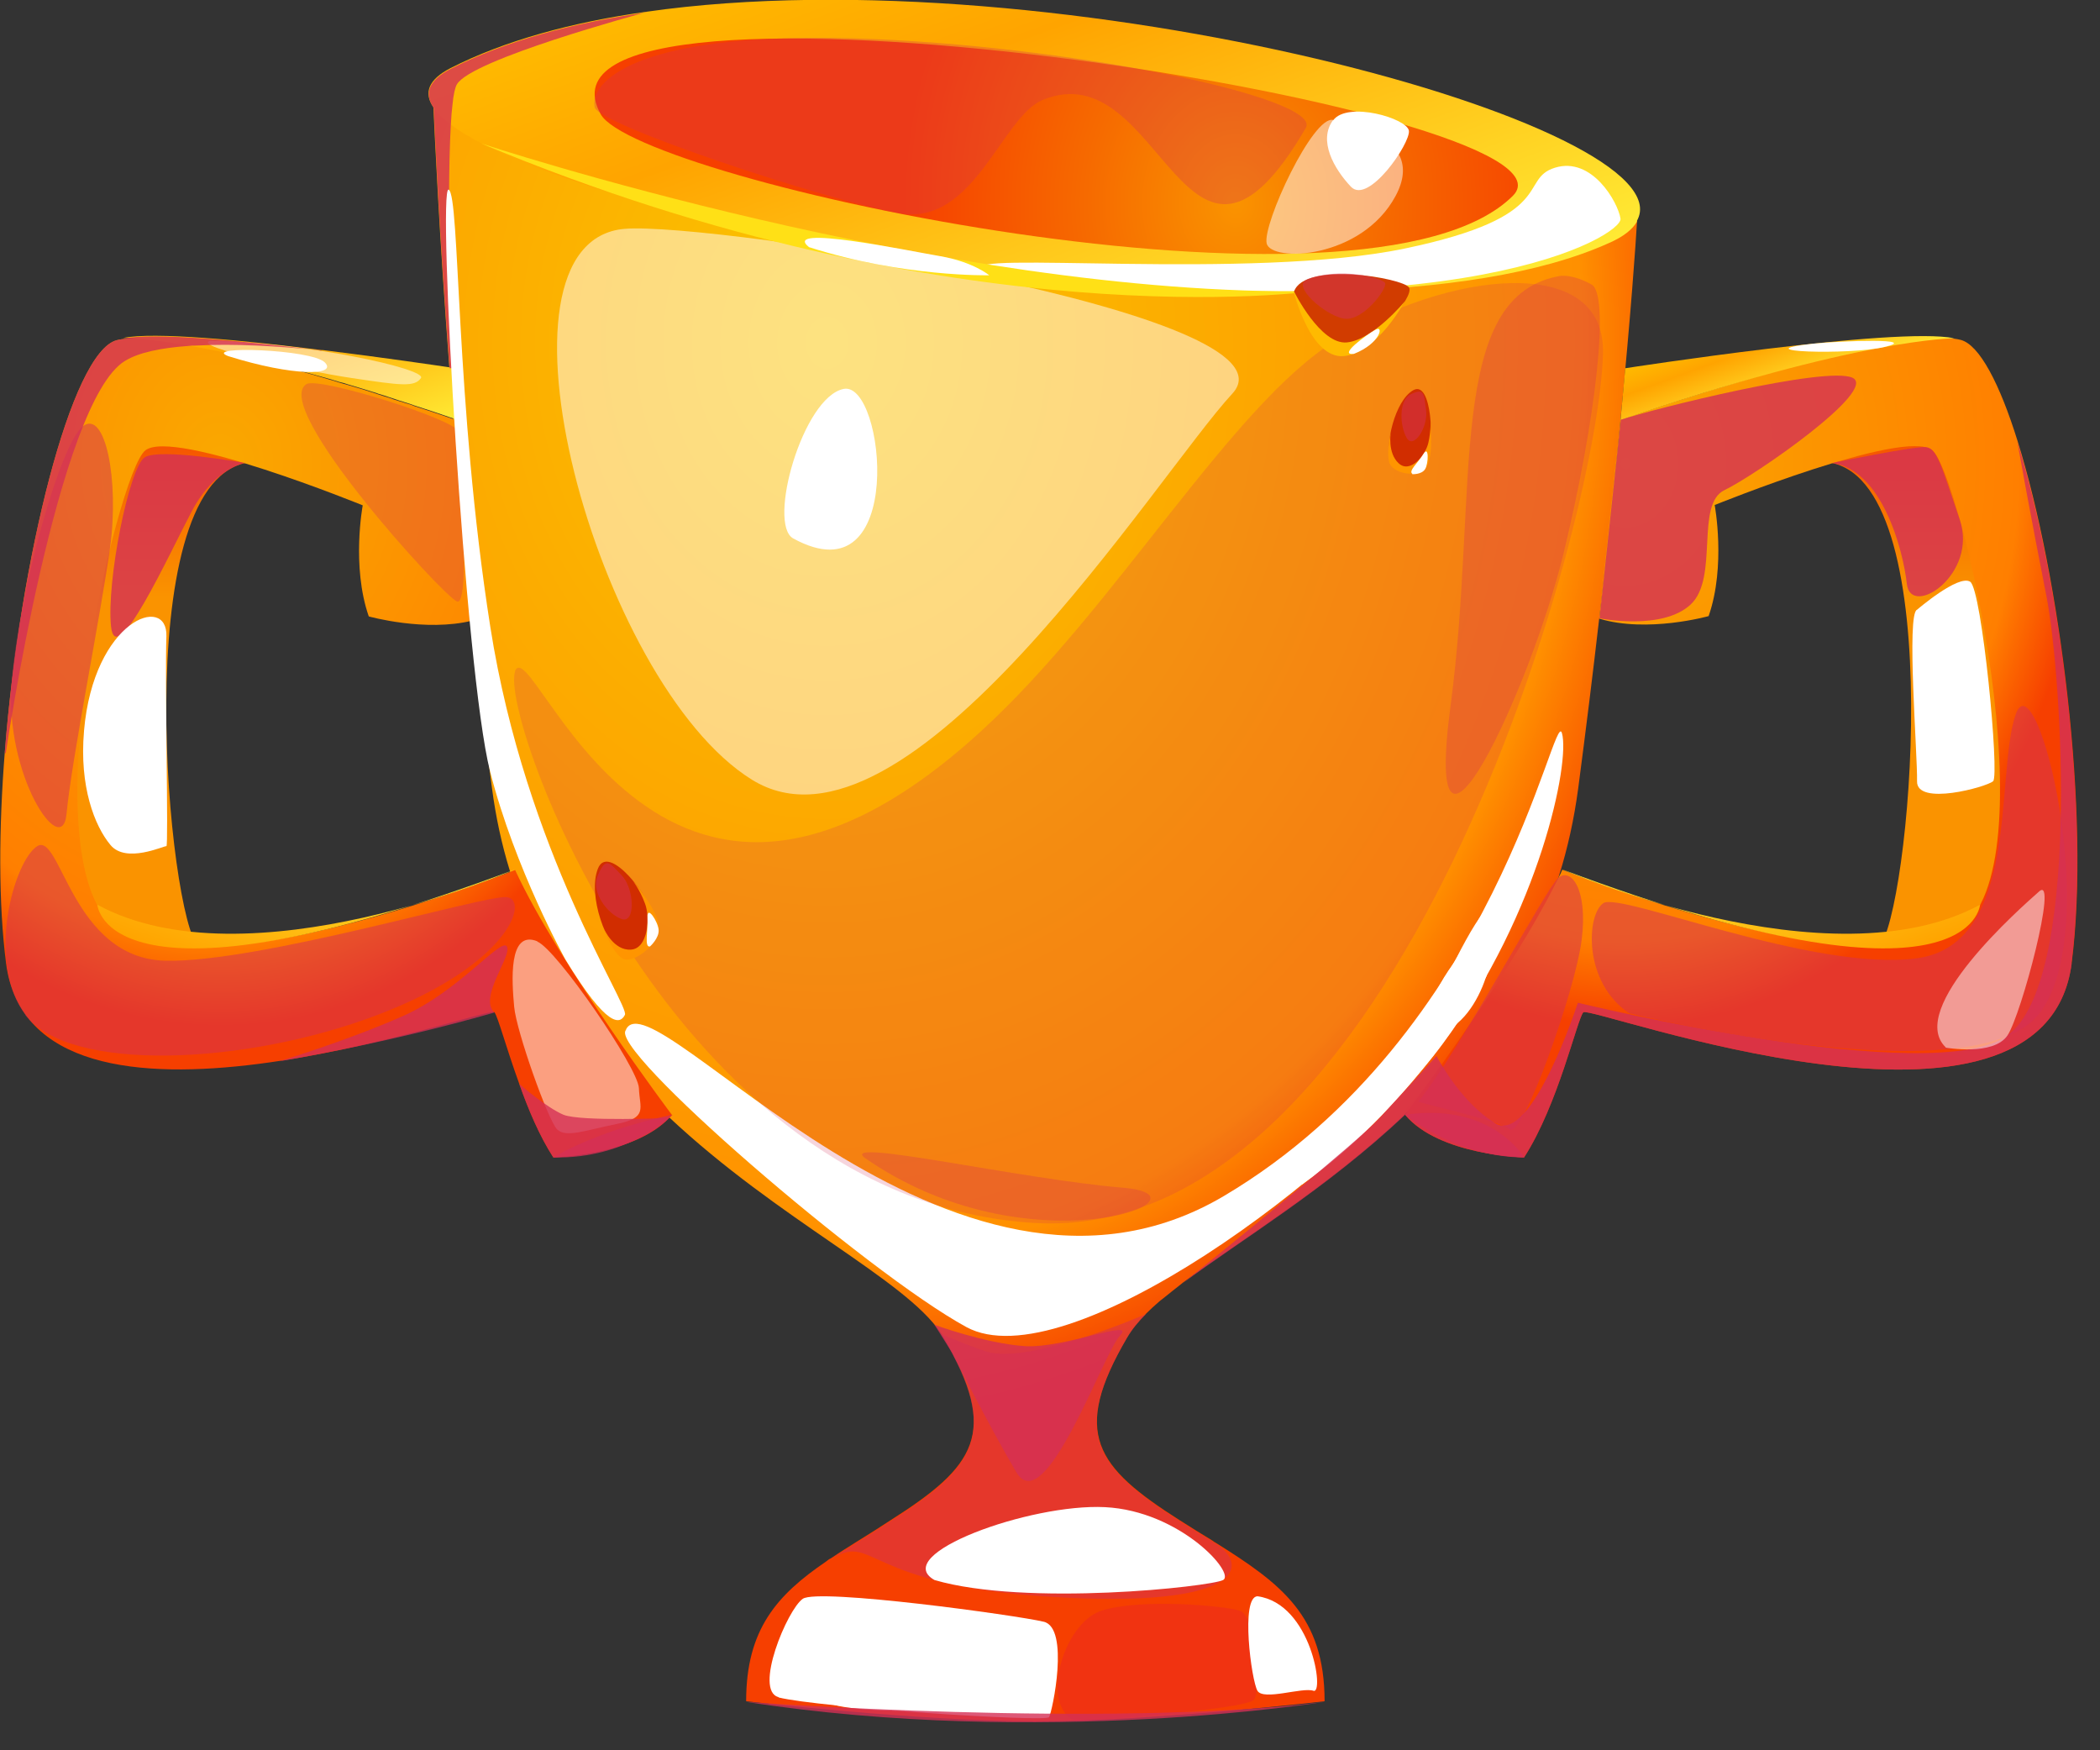 <svg width="66" height="55" viewBox="0 0 66 55" fill="none" xmlns="http://www.w3.org/2000/svg">
<rect x="0" y="0" width="66" height="55" fill="#333333" stroke="none"/>
<g clip-path="url(#clip0_59_974)">
<path d="M57.58 14.55C61.3 15.35 59.99 28.82 59.06 29.74C58.13 30.67 63.91 30.67 63.91 30.67C63.91 30.67 63.11 13.99 61.98 12.88C60.85 11.77 57.58 14.55 57.58 14.55Z" fill="url(#paint0_linear_59_974)"/>
<path d="M51.47 6.73C51.47 6.73 51.47 6.81 51.45 6.95C51.41 7.63 51.26 9.83 50.93 13.19L50.91 13.39C50.74 15.12 50.53 17.16 50.26 19.44C50.07 21.1 49.85 22.88 49.6 24.78C49.47 25.75 49.27 26.65 49 27.51C48.23 29.99 46.94 32 45.45 33.68C45.03 34.15 44.6 34.59 44.16 35.01L44.15 35.02C41.69 37.35 38.96 38.97 37.17 40.31C37.15 40.33 37.13 40.34 37.11 40.36C36.92 40.51 36.74 40.65 36.57 40.79C36.49 40.85 36.44 40.89 36.42 40.91C36.28 41.03 36.15 41.15 36.03 41.27C35.77 41.53 35.57 41.78 35.43 42.02C33.66 45.04 34.43 46.09 37.09 47.78C37.45 48.01 37.79 48.22 38.12 48.42C38.15 48.45 38.18 48.46 38.21 48.48C40.27 49.77 41.63 50.78 41.63 53.46C41.63 53.46 36.2 54.09 32.54 54.09C28.88 54.09 23.45 53.46 23.45 53.46C23.45 51.2 24.42 50.12 25.96 49.07C26.01 49.03 26.06 48.99 26.11 48.97C26.67 48.59 27.31 48.22 27.99 47.77C30.65 46.08 31.42 45.03 29.65 42.01C29.62 41.97 29.6 41.93 29.57 41.89C28.44 40.19 24.48 38.35 21.02 35.1C18.92 33.13 17.01 30.64 16.02 27.35C15.77 26.54 15.58 25.67 15.46 24.75C15.22 22.97 15.01 21.19 14.83 19.45C14.59 17.22 14.4 15.08 14.24 13.12C14.2 12.57 14.16 12.04 14.12 11.52C13.8 7.31 13.66 4.2 13.62 3.34C13.62 3.19 13.61 3.1 13.61 3.1L14.21 3.26L32.54 8.1L51.47 6.69V6.73Z" fill="url(#paint1_radial_59_974)"/>
<path d="M51.45 6.96C51.31 7.21 51.02 7.44 50.56 7.64C41.94 11.52 18.47 7.17 14.16 3.91C13.92 3.72 13.73 3.55 13.62 3.37C13.31 2.92 13.46 2.5 14.16 2.14C15.87 1.27 17.98 0.7 20.31 0.37C33.27 -1.49 53.16 3.98 51.44 6.95L51.45 6.96Z" fill="url(#paint2_linear_59_974)"/>
<path d="M18.88 3.59C20.04 5.68 43.05 10.66 47.55 6.15C50.29 3.4 15.83 -1.87 18.88 3.59Z" fill="url(#paint3_radial_59_974)"/>
<path d="M65.11 30.27C64.25 36.9 49.96 31.57 49.76 31.81C49.56 32.05 48.97 34.71 47.9 36.37C47.9 36.37 45.23 36.31 44.16 35.03C44.16 35.03 44.16 35.03 44.17 35.02C44.24 34.92 44.69 34.32 45.31 33.45C46.44 31.86 48.12 29.37 49.01 27.52C49.05 27.46 49.07 27.39 49.1 27.33C49.1 27.33 58.63 31.15 61.57 29.21C64.51 27.27 61.62 14.83 60.72 14.14C59.83 13.46 53.89 15.87 53.89 15.87C53.89 15.87 54.25 17.78 53.7 19.36C53.7 19.36 51.78 19.9 50.26 19.44L50.91 13.39L50.93 13.19C50.93 13.19 59.62 10.17 61.62 10.68C62.21 10.83 62.85 12.06 63.41 13.86C64.74 18.11 65.71 25.61 65.11 30.26V30.27Z" fill="url(#paint4_radial_59_974)"/>
<path d="M51.09 11.57C51.09 11.57 59.6 10.25 61.42 10.63C61.42 10.63 58.38 10.63 50.93 13.2L51.08 11.57H51.09Z" fill="url(#paint5_linear_59_974)"/>
<path d="M49.1 27.32C49.1 27.32 57.49 31 62.23 28.43C62.23 28.43 61.99 32.16 49.1 27.32Z" fill="url(#paint6_linear_59_974)"/>
<path d="M7.71 14.55C3.99 15.35 5.3 28.82 6.23 29.74C7.16 30.66 1.38 30.67 1.38 30.67C1.38 30.67 2.18 13.99 3.31 12.88C4.44 11.77 7.71 14.55 7.71 14.55Z" fill="url(#paint7_linear_59_974)"/>
<path d="M21.13 35.03C21.13 35.03 21.07 35.11 21.03 35.13C19.9 36.31 17.39 36.37 17.39 36.37C16.95 35.69 16.6 34.85 16.32 34.06C15.91 32.93 15.65 31.95 15.54 31.81C15.34 31.57 1.06 36.89 0.19 30.27C-0.05 28.39 -0.04 26.05 0.15 23.64C0.63 17.55 2.24 11.06 3.67 10.69C3.78 10.66 3.9 10.65 4.03 10.64H4.05C4.57 10.61 5.31 10.7 6.15 10.86C7.42 11.1 8.94 11.51 10.33 11.92C10.4 11.94 10.51 11.97 10.66 12.02C10.75 12.05 10.84 12.07 10.94 12.1C11.16 12.16 11.41 12.24 11.7 12.33C11.76 12.35 11.82 12.37 11.88 12.39C12 12.43 12.12 12.47 12.23 12.5C12.34 12.54 12.45 12.58 12.56 12.61C12.61 12.62 12.67 12.64 12.72 12.66C12.83 12.69 12.93 12.72 13.02 12.76C13.4 12.88 13.82 13.02 14.25 13.17C14.28 13.18 14.32 13.2 14.36 13.21L15.03 19.46C14.97 19.48 14.91 19.49 14.85 19.5C13.37 19.87 11.59 19.37 11.59 19.37C11.04 17.79 11.4 15.88 11.4 15.88C11.4 15.88 5.47 13.46 4.57 14.15C3.67 14.84 0.78 27.28 3.72 29.22C6.44 31.01 14.78 27.88 16.03 27.4C16.14 27.36 16.19 27.34 16.19 27.34C17.55 30.29 21.13 35.05 21.13 35.05V35.03Z" fill="url(#paint8_radial_59_974)"/>
<path d="M14.36 13.19C14.36 13.19 14.29 13.16 14.25 13.15C13.82 13 13.4 12.86 13.02 12.74C12.92 12.7 12.82 12.67 12.72 12.64C12.67 12.62 12.61 12.6 12.56 12.59C12.44 12.55 12.33 12.51 12.23 12.48C12.11 12.44 11.99 12.4 11.88 12.37C11.82 12.34 11.75 12.33 11.7 12.31C11.41 12.22 11.15 12.14 10.94 12.08C10.85 12.05 10.76 12.02 10.66 12C10.52 11.96 10.41 11.92 10.33 11.9C8.42 11.36 6.97 11.04 5.93 10.86C4.95 10.69 4.33 10.64 4.05 10.62H4.03C3.93 10.62 3.87 10.62 3.87 10.62C4.83 10.42 7.65 10.69 10.1 11C10.14 11 10.18 11 10.22 11.01C12.08 11.24 13.7 11.48 14.11 11.54H14.13C14.13 11.54 14.15 11.54 14.16 11.54C14.19 11.54 14.21 11.54 14.21 11.54L14.36 13.16V13.19Z" fill="url(#paint9_linear_59_974)"/>
<path d="M16.19 27.32C16.19 27.32 7.8 31 3.06 28.43C3.06 28.43 3.3 32.16 16.19 27.32Z" fill="url(#paint10_linear_59_974)"/>
<g style="mix-blend-mode:soft-light">
<path d="M30.9 8.48C30.01 7.86 39.3 8.82 44.15 7.81C49 6.8 47.71 5.63 48.87 5.27C50.03 4.91 50.85 6.35 50.93 6.87C51.01 7.39 45.94 10.51 30.9 8.47V8.48Z" fill="white"/>
</g>
<g style="mix-blend-mode:soft-light">
<path d="M19.68 32.36C19.02 32.9 27.25 40 30.37 41.7C33.49 43.4 42.29 36.94 45.35 32.79C48.41 28.64 49.35 23.94 49.09 23.04C48.84 22.13 47.04 32.5 38.47 37.58C29.9 42.66 20.5 30.53 19.67 32.36H19.68Z" fill="white"/>
</g>
<g style="mix-blend-mode:multiply" opacity="0.2">
<path d="M16.19 21.1C15.67 22.44 21.1 37.75 32.51 38.43C43.92 39.11 50.25 16.47 50.38 11.1C50.46 7.93 45.5 8.52 41.96 10.71C38.7 12.73 35.04 19.13 30.83 22.98C20.56 32.37 16.74 19.64 16.18 21.1H16.19Z" fill="#D42F55"/>
</g>
<g style="mix-blend-mode:soft-light" opacity="0.5">
<path d="M19.64 7.19C14.96 7.57 18.75 21.47 23.63 24.5C28.51 27.53 36.38 14.9 38.73 12.37C41.07 9.84 22.38 6.97 19.64 7.19Z" fill="white"/>
</g>
<path d="M24.93 16.92C24.11 16.47 25.23 12.47 26.52 12.22C27.82 11.98 28.51 18.88 24.93 16.92Z" fill="white"/>
<g style="mix-blend-mode:multiply" opacity="0.5">
<path d="M25.96 49.09C26.01 49.06 26.06 49.02 26.11 48.99L25.96 49.09Z" fill="#D42F55"/>
</g>
<g style="mix-blend-mode:multiply" opacity="0.5">
<path d="M33.05 50.18C27.07 49.81 27.49 48.13 26.11 49C26.67 48.62 27.31 48.25 27.99 47.8C30.65 46.11 31.42 45.06 29.65 42.04C29.62 42 29.6 41.96 29.57 41.92C30.11 42.14 30.62 42.35 31 42.47C32.35 42.9 36.02 41.29 36.02 41.29C35.76 41.55 35.56 41.8 35.42 42.04C33.65 45.06 34.42 46.11 37.08 47.8C37.44 48.03 37.78 48.24 38.11 48.44C38.14 48.47 38.17 48.48 38.2 48.5C39.31 49.2 39.03 50.55 33.05 50.18Z" fill="#D42F55"/>
</g>
<g style="mix-blend-mode:multiply" opacity="0.2">
<path d="M33.84 54.1C32.64 53.66 33.41 51.02 34.6 50.62C35.79 50.22 38.49 50.45 38.98 50.62C39.47 50.79 39.65 53.09 39.41 53.41C39.17 53.73 33.83 54.09 33.83 54.09L33.84 54.1Z" fill="#DA0553"/>
</g>
<g style="mix-blend-mode:soft-light">
<path d="M24.47 53.33C23.68 53.13 24.74 50.58 25.23 50.24C25.72 49.9 31.97 50.76 32.8 50.96C33.63 51.15 33.07 53.8 32.97 53.96C32.87 54.12 25.76 53.66 24.47 53.34V53.33Z" fill="white"/>
</g>
<path d="M26.49 50.53C25.59 50.47 25.63 52.85 25.76 53.3C25.89 53.75 27.95 53.74 28.15 53.76C28.35 53.78 28.74 50.9 28.58 50.63C28.42 50.36 26.49 50.54 26.49 50.54V50.53Z" fill="white"/>
<g style="mix-blend-mode:soft-light">
<path d="M39.52 50.16C38.98 50.18 39.33 52.81 39.52 53.13C39.71 53.45 40.93 53.01 41.28 53.13C41.63 53.25 41.22 50.39 39.52 50.16Z" fill="white"/>
</g>
<g style="mix-blend-mode:multiply" opacity="0.3">
<path d="M18.69 3.37C18.81 3.92 25.89 6.27 28.25 6.7C30.61 7.13 31.47 3.68 32.77 3.14C36.54 1.59 37.25 10.51 41.04 4.02C41.59 3.07 33.5 1.38 26.66 1.2C19.82 1.03 18.53 2.64 18.69 3.37Z" fill="#D42F55"/>
</g>
<g style="mix-blend-mode:multiply" opacity="0.8">
<path d="M29.92 42.5C29.92 42.5 31.04 44.73 31.94 46.26C32.84 47.79 34.67 42.53 35.2 41.97C35.73 41.41 33.44 42.38 32.21 42.3C30.98 42.22 29.37 41.63 29.37 41.63L29.92 42.5Z" fill="#D42F55"/>
</g>
<g style="mix-blend-mode:soft-light" opacity="0.5">
<path d="M41.9 3.77C41.27 3.61 39.67 7.05 39.81 7.65C39.95 8.25 42.79 8.15 43.86 6.16C44.94 4.16 41.9 3.78 41.9 3.78V3.77Z" fill="white"/>
</g>
<path d="M41.9 3.77C41.42 4.41 41.92 5.3 42.46 5.87C43.01 6.44 44.33 4.5 44.28 4.11C44.23 3.72 42.35 3.17 41.9 3.78V3.77Z" fill="white"/>
<path d="M15.13 4.51C15.13 4.51 29.67 9.32 41.28 9.15C41.28 9.15 30.04 10.75 15.13 4.51Z" fill="#FFE016"/>
<path d="M25.43 7.77C24.52 7.04 28.5 7.87 29.55 8.05C30.59 8.23 31.09 8.65 31.09 8.65C31.09 8.65 28.37 8.71 25.44 7.77H25.43Z" fill="white"/>
<g style="mix-blend-mode:multiply" opacity="0.8">
<path d="M57.58 14.55C59.14 14.75 59.81 17.26 59.93 18.35C60.05 19.44 62.18 18.06 61.59 16.32C61 14.58 60.87 14.09 60.53 14.05C60.19 14.01 57.57 14.55 57.57 14.55H57.58Z" fill="#D42F55"/>
</g>
<g style="mix-blend-mode:multiply" opacity="0.8">
<path d="M7.71 14.55C7.71 14.55 5.03 14.07 4.55 14.37C4.06 14.67 3.34 18.28 3.49 19.69C3.64 21.1 5.31 17.42 6.03 16.06C6.75 14.7 7.71 14.54 7.71 14.54V14.55Z" fill="#D42F55"/>
</g>
<g style="mix-blend-mode:multiply" opacity="0.5">
<path d="M51.19 31.83C49.75 30.86 49.86 28.74 50.39 28.38C50.92 28.02 57.02 30.56 60.26 30.11C63.5 29.66 62.7 24.32 63.35 22.45C64 20.57 66.14 29.18 64.1 31.84C62.06 34.51 51.2 31.84 51.2 31.84L51.19 31.83Z" fill="#D42F55"/>
</g>
<g style="mix-blend-mode:multiply" opacity="0.5">
<path d="M0.8 31.89C-0.45 30.24 0.43 27.06 1.17 26.59C1.91 26.13 2.26 30.12 5.2 30.19C8.14 30.25 15.17 28.14 15.91 28.19C16.65 28.24 16.05 30.3 11.87 31.89C7.7 33.48 2.17 33.71 0.79 31.89H0.8Z" fill="#D42F55"/>
</g>
<g style="mix-blend-mode:multiply" opacity="0.8">
<path d="M17.39 36.37C17.39 36.37 18.73 35.53 21.13 35.03C21.13 35.03 19.76 36.43 17.39 36.37Z" fill="#D42F55"/>
</g>
<g style="mix-blend-mode:multiply" opacity="0.8">
<path d="M47.9 36.37C47.9 36.37 46.89 34.63 44.16 35.03C44.16 35.03 45.77 36.37 47.9 36.37Z" fill="#D42F55"/>
</g>
<g style="mix-blend-mode:soft-light" opacity="0.5">
<path d="M16.89 29.58C15.96 29.2 16.09 30.87 16.16 31.64C16.23 32.41 17.23 35.22 17.51 35.49C17.79 35.76 18.39 35.52 19.38 35.32C20.38 35.12 20.1 34.83 20.08 34.19C20.05 33.55 17.49 29.83 16.89 29.59V29.58Z" fill="white"/>
</g>
<g style="mix-blend-mode:soft-light" opacity="0.5">
<path d="M6.6 10.71C6.01 10.89 9.51 11.65 11.06 11.88C12.6 12.11 13.03 12.17 13.23 11.88C13.43 11.59 9.53 10.74 6.6 10.71Z" fill="white"/>
</g>
<path d="M7.17 11.19C6.32 10.86 9.8 10.97 10.21 11.39C10.62 11.81 9.21 11.83 7.17 11.19Z" fill="white"/>
<path d="M56.98 10.8C54.7 11.05 58.14 11.17 59.24 10.9C60.35 10.63 57.93 10.7 56.98 10.8Z" fill="white"/>
<g style="mix-blend-mode:multiply" opacity="0.8">
<path d="M50.94 13.19C51.92 12.86 57.38 11.49 58.22 11.87C59.05 12.25 55.13 14.96 54.2 15.4C53.27 15.84 54.03 18.15 53.14 18.99C52.25 19.83 50.27 19.43 50.27 19.43L50.94 13.18V13.19Z" fill="#D42F55"/>
</g>
<g style="mix-blend-mode:multiply" opacity="0.3">
<path d="M9.63 12.07C8.5 12.78 13.9 18.7 14.36 18.9C14.82 19.1 14.44 13.92 14.4 13.56C14.36 13.2 10.03 11.83 9.63 12.07Z" fill="#D42F55"/>
</g>
<g style="mix-blend-mode:multiply" opacity="0.5">
<path d="M44.58 34.61C44.58 34.67 47.05 35.18 47.45 35.49C47.85 35.8 49.51 31.13 49.71 29.53C49.91 27.93 49.37 27.25 48.97 27.59C48.58 27.93 45.9 32.98 44.58 34.61Z" fill="#D42F55"/>
</g>
<path d="M40.67 9.16C41.01 8.2 44.09 8.74 44.28 9.03C44.48 9.32 43.14 10.85 42.24 11C41.33 11.15 40.67 9.16 40.67 9.16Z" fill="#D13C00"/>
<path d="M43.72 14.51C43.5 14.02 43.84 12.58 44.42 12.26C45 11.94 45.09 13.93 44.85 14.51C44.61 15.09 43.86 14.84 43.72 14.51Z" fill="#D12D00"/>
<g style="mix-blend-mode:multiply" opacity="0.5">
<path d="M44.32 12.4C43.96 12.59 43.99 13.38 44.21 13.76C44.43 14.14 44.89 13.41 44.82 12.89C44.75 12.37 44.77 12.17 44.32 12.4Z" fill="#D42F55"/>
</g>
<path d="M43.71 13.6C43.71 13.6 43.6 14.23 43.96 14.56C44.32 14.89 44.8 14.31 44.89 13.92C44.98 13.53 44.96 13.18 44.96 13.18C44.96 13.18 45.07 14.36 44.82 14.7C44.57 15.04 43.75 14.88 43.66 14.52C43.57 14.16 43.71 13.6 43.71 13.6Z" fill="#FF9500"/>
<path d="M44.39 14.89C44.25 14.8 44.58 14.53 44.74 14.26C44.91 13.98 44.9 14.56 44.79 14.74C44.68 14.92 44.38 14.9 44.38 14.9L44.39 14.89Z" fill="white"/>
<path d="M19.58 30.02C19.07 29.77 18.46 28.14 18.79 27.3C19.11 26.46 20.47 28.2 20.61 28.96C20.75 29.72 19.91 30.19 19.58 30.02Z" fill="#D12D00"/>
<g style="mix-blend-mode:multiply" opacity="0.5">
<path d="M18.78 27.53C18.57 28.04 19.1 28.73 19.54 28.88C19.98 29.03 19.94 27.92 19.54 27.51C19.15 27.1 19.04 26.9 18.78 27.53Z" fill="#D42F55"/>
</g>
<path d="M18.99 29.2C18.99 29.2 19.29 29.88 19.83 29.84C20.37 29.81 20.44 28.82 20.27 28.39C20.11 27.95 19.87 27.65 19.87 27.65C19.87 27.65 20.72 28.63 20.71 29.17C20.69 29.71 19.85 30.34 19.53 30.1C19.21 29.86 18.99 29.21 18.99 29.21V29.2Z" fill="#FF9500"/>
<path d="M20.43 29.74C20.24 29.79 20.37 29.24 20.35 28.83C20.33 28.42 20.68 28.96 20.7 29.22C20.72 29.48 20.43 29.74 20.43 29.74Z" fill="white"/>
<g style="mix-blend-mode:multiply" opacity="0.5">
<path d="M41.07 8.79C40.59 8.97 41.61 9.89 42.22 10.01C42.83 10.13 43.62 9.05 43.53 8.89C43.44 8.73 42.12 8.38 41.07 8.78V8.79Z" fill="#D42F55"/>
</g>
<path d="M40.67 9.16C40.67 9.16 41.5 10.84 42.33 10.76C43.16 10.68 44.15 9.47 44.15 9.47C44.15 9.47 43.28 11.1 42.23 11.19C41.18 11.28 40.66 9.17 40.66 9.17L40.67 9.16Z" fill="#FFBA00"/>
<path d="M42.55 11.12C42.03 11.18 42.96 10.51 43.23 10.36C43.5 10.2 43.39 10.79 42.55 11.12Z" fill="white"/>
<g style="mix-blend-mode:soft-light">
<path d="M40.94 37.21C38.94 37.98 43.65 34.3 45.72 30.21C47.79 26.12 46.72 30.67 46.72 30.67C46.72 30.67 44.63 34.58 40.94 37.21Z" fill="white"/>
</g>
<g style="mix-blend-mode:soft-light">
<path d="M2.64 22.98C2.49 24.71 2.97 25.95 3.47 26.55C3.96 27.15 5.16 26.57 5.23 26.59C5.3 26.61 5.18 21.37 5.23 20C5.28 18.64 2.94 19.47 2.64 22.97V22.98Z" fill="white"/>
</g>
<g style="mix-blend-mode:soft-light">
<path d="M60.25 19.16C59.91 19.28 60.27 23.76 60.25 24.55C60.23 25.34 62.43 24.73 62.64 24.55C62.85 24.37 62.29 18.52 61.92 18.28C61.55 18.04 60.25 19.16 60.25 19.16Z" fill="white"/>
</g>
<g style="mix-blend-mode:multiply" opacity="0.8">
<path d="M10.1 11.01C8.78 10.88 7.35 10.79 6.15 10.86C6.08 10.86 6 10.86 5.93 10.87C5.08 10.93 4.37 11.07 3.93 11.34C1.81 12.61 0.18 23.68 0.18 23.68L0.15 23.64C0.63 17.55 2.24 11.06 3.67 10.69C3.78 10.66 3.9 10.65 4.03 10.64C3.93 10.64 3.87 10.64 3.87 10.64C4.83 10.44 7.65 10.71 10.1 11.02V11.01Z" fill="#D42F55"/>
</g>
<g style="mix-blend-mode:multiply" opacity="0.8">
<path d="M20.32 0.38C20.1 0.44 14.81 1.87 14.36 2.65C14.3 2.75 14.25 2.98 14.22 3.3C14.2 3.48 14.18 3.68 14.17 3.91C14.02 6.41 14.21 11.57 14.21 11.57C14.21 11.57 14.19 11.57 14.16 11.57C14.16 11.57 14.14 11.57 14.13 11.57C13.81 7.36 13.67 4.25 13.63 3.39C13.32 2.94 13.47 2.52 14.17 2.16C15.88 1.29 17.99 0.72 20.32 0.39V0.38Z" fill="#D42F55"/>
</g>
<g style="mix-blend-mode:multiply" opacity="0.8">
<path d="M65.11 30.27C64.25 36.9 49.96 31.57 49.76 31.81C49.56 32.05 48.97 34.71 47.9 36.37C47.9 36.37 45.23 36.31 44.16 35.03C41.7 37.36 38.97 38.98 37.18 40.32C38.84 38.98 42.7 35.85 43.36 35.13C44.22 34.2 45.15 33.18 45.15 33.18C45.15 33.18 45.2 33.29 45.3 33.45C45.35 33.52 45.39 33.6 45.45 33.69C45.76 34.17 46.3 34.87 47 35.3C48.14 35.98 49.59 31.51 49.59 31.51C49.59 31.51 60.78 34.23 63.09 32.54C65.41 30.85 64.81 21.28 64.32 18.75C63.82 16.22 63.4 13.88 63.4 13.88C64.73 18.13 65.7 25.64 65.1 30.28L65.11 30.27Z" fill="#D42F55"/>
</g>
<g style="mix-blend-mode:soft-light">
<path d="M17.77 30.15C19.09 32.32 19.49 32.19 19.64 31.89C19.79 31.59 16.52 26.77 15.41 19.7C14.3 12.63 14.46 6.13 14.1 5.96C13.74 5.79 14.61 21.13 15.4 24.23C16.19 27.33 17.77 30.15 17.77 30.15Z" fill="white"/>
</g>
<path d="M16.48 25.67C16.31 26.33 15.35 23.49 15.33 22.12C15.31 20.75 16.81 24.4 16.48 25.67Z" fill="white"/>
<g style="mix-blend-mode:multiply" opacity="0.5">
<path d="M2.09 25.58C1.95 27.05 0.12 24.34 0.37 21.4C0.62 18.47 1.91 13.91 2.61 13.39C3.31 12.87 3.75 15.08 3.46 17.2C3.17 19.32 2.26 23.8 2.09 25.58Z" fill="#D42F55"/>
</g>
<g style="mix-blend-mode:soft-light" opacity="0.5">
<path d="M61.15 32.91C59.9 31.7 63.49 28.54 64.09 28.01C64.69 27.48 63.53 31.89 63.09 32.54C62.65 33.19 61.15 32.92 61.15 32.92V32.91Z" fill="white"/>
</g>
<g style="mix-blend-mode:multiply" opacity="0.8">
<path d="M23.45 53.48C23.45 53.48 34.84 54.32 41.62 53.48C41.62 53.48 32.76 54.92 23.45 53.48Z" fill="#D42F55"/>
</g>
<g style="mix-blend-mode:soft-light">
<path d="M29.37 49.65C27.95 48.85 32.37 47.24 34.73 47.36C37.09 47.48 38.84 49.44 38.44 49.65C38.04 49.86 32.25 50.49 29.37 49.65Z" fill="white"/>
</g>
<g style="mix-blend-mode:multiply" opacity="0.8">
<path d="M21.03 35.13C19.9 36.31 17.39 36.37 17.39 36.37C16.95 35.69 16.6 34.85 16.32 34.06C16.4 34.13 17.19 34.81 17.71 35.03C18.26 35.25 21.04 35.13 21.04 35.13H21.03Z" fill="#D42F55"/>
</g>
<g style="mix-blend-mode:multiply" opacity="0.8">
<path d="M15.53 31.81C15.04 31.32 16.11 30.03 15.93 29.74C15.75 29.45 14.43 31.14 12.68 31.92C10.93 32.7 8.77 33.35 8.77 33.35C8.77 33.35 12.04 32.82 15.53 31.82V31.81Z" fill="#D42F55"/>
</g>
<g style="mix-blend-mode:multiply" opacity="0.3">
<path d="M49.1 8.66C45.38 9.22 46.5 15.36 45.59 22.17C44.68 28.98 48.11 21.64 49.14 17.39C50.17 13.14 50.6 9.26 50.02 8.94C49.44 8.62 49.1 8.67 49.1 8.67V8.66Z" fill="#D42F55"/>
</g>
<g style="mix-blend-mode:multiply" opacity="0.3">
<path d="M27.16 36.37C26.43 35.76 32.06 37.05 35.27 37.32C38.48 37.58 32.35 40.01 27.16 36.37Z" fill="#D42F55"/>
</g>
<path d="M44.93 32.47C44.59 31.62 45.92 29.62 46.61 29.52C47.29 29.43 46.44 32.58 44.93 32.47Z" fill="white"/>
</g>
<defs>
<linearGradient id="paint0_linear_59_974" x1="60.75" y1="30.67" x2="60.75" y2="12.62" gradientUnits="userSpaceOnUse">
<stop offset="0.66" stop-color="#FA9300"/>
<stop offset="0.85" stop-color="#F66A00"/>
<stop offset="1" stop-color="#F63F00"/>
</linearGradient>
<radialGradient id="paint1_radial_59_974" cx="0" cy="0" r="1" gradientUnits="userSpaceOnUse" gradientTransform="translate(26.03 10.809) scale(27.75 33.855)">
<stop stop-color="#FAC500"/>
<stop offset="0.85" stop-color="#FF9000"/>
<stop offset="1" stop-color="#F63F00"/>
</radialGradient>
<linearGradient id="paint2_linear_59_974" x1="35.57" y1="13.13" x2="29.5" y2="-3.54" gradientUnits="userSpaceOnUse">
<stop stop-color="#FFEA34"/>
<stop offset="0.7" stop-color="#FFA400"/>
<stop offset="1" stop-color="#FFBA00"/>
</linearGradient>
<radialGradient id="paint3_radial_59_974" cx="0" cy="0" r="1" gradientUnits="userSpaceOnUse" gradientTransform="translate(38.84 6.381) scale(10.45 12.749)">
<stop stop-color="#FA9300"/>
<stop offset="0.45" stop-color="#F66A00"/>
<stop offset="1" stop-color="#F63F00"/>
</radialGradient>
<radialGradient id="paint4_radial_59_974" cx="0" cy="0" r="1" gradientUnits="userSpaceOnUse" gradientTransform="translate(51.09 14.53) scale(14.53 17.727)">
<stop stop-color="#FAA800"/>
<stop offset="0.85" stop-color="#FF7F00"/>
<stop offset="1" stop-color="#F63F00"/>
</radialGradient>
<linearGradient id="paint5_linear_59_974" x1="56.38" y1="12.46" x2="55.47" y2="9.97" gradientUnits="userSpaceOnUse">
<stop stop-color="#FFEA34"/>
<stop offset="0.7" stop-color="#FFA400"/>
<stop offset="1" stop-color="#FFBA00"/>
</linearGradient>
<linearGradient id="paint6_linear_59_974" x1="56.83" y1="31.08" x2="54.72" y2="25.28" gradientUnits="userSpaceOnUse">
<stop stop-color="#FFA400"/>
<stop offset="1" stop-color="#FFEA34"/>
</linearGradient>
<linearGradient id="paint7_linear_59_974" x1="4.55" y1="30.67" x2="4.55" y2="12.62" gradientUnits="userSpaceOnUse">
<stop offset="0.66" stop-color="#FA9300"/>
<stop offset="0.85" stop-color="#F66A00"/>
<stop offset="1" stop-color="#F63F00"/>
</linearGradient>
<radialGradient id="paint8_radial_59_974" cx="0" cy="0" r="1" gradientUnits="userSpaceOnUse" gradientTransform="translate(6.93 14.53) scale(14.53 17.727)">
<stop stop-color="#FAA800"/>
<stop offset="0.85" stop-color="#FF7F00"/>
<stop offset="1" stop-color="#F63F00"/>
</radialGradient>
<linearGradient id="paint9_linear_59_974" x1="10.33" y1="14.66" x2="8.28" y2="9.02" gradientUnits="userSpaceOnUse">
<stop stop-color="#FFEA34"/>
<stop offset="0.7" stop-color="#FFA400"/>
<stop offset="1" stop-color="#FFBA00"/>
</linearGradient>
<linearGradient id="paint10_linear_59_974" x1="8.46" y1="31.08" x2="10.58" y2="25.28" gradientUnits="userSpaceOnUse">
<stop stop-color="#FFA400"/>
<stop offset="1" stop-color="#FFEA34"/>
</linearGradient>
<clipPath id="clip0_59_974">
<rect width="65.29" height="54.13" fill="white"/>
</clipPath>
</defs>
</svg>
